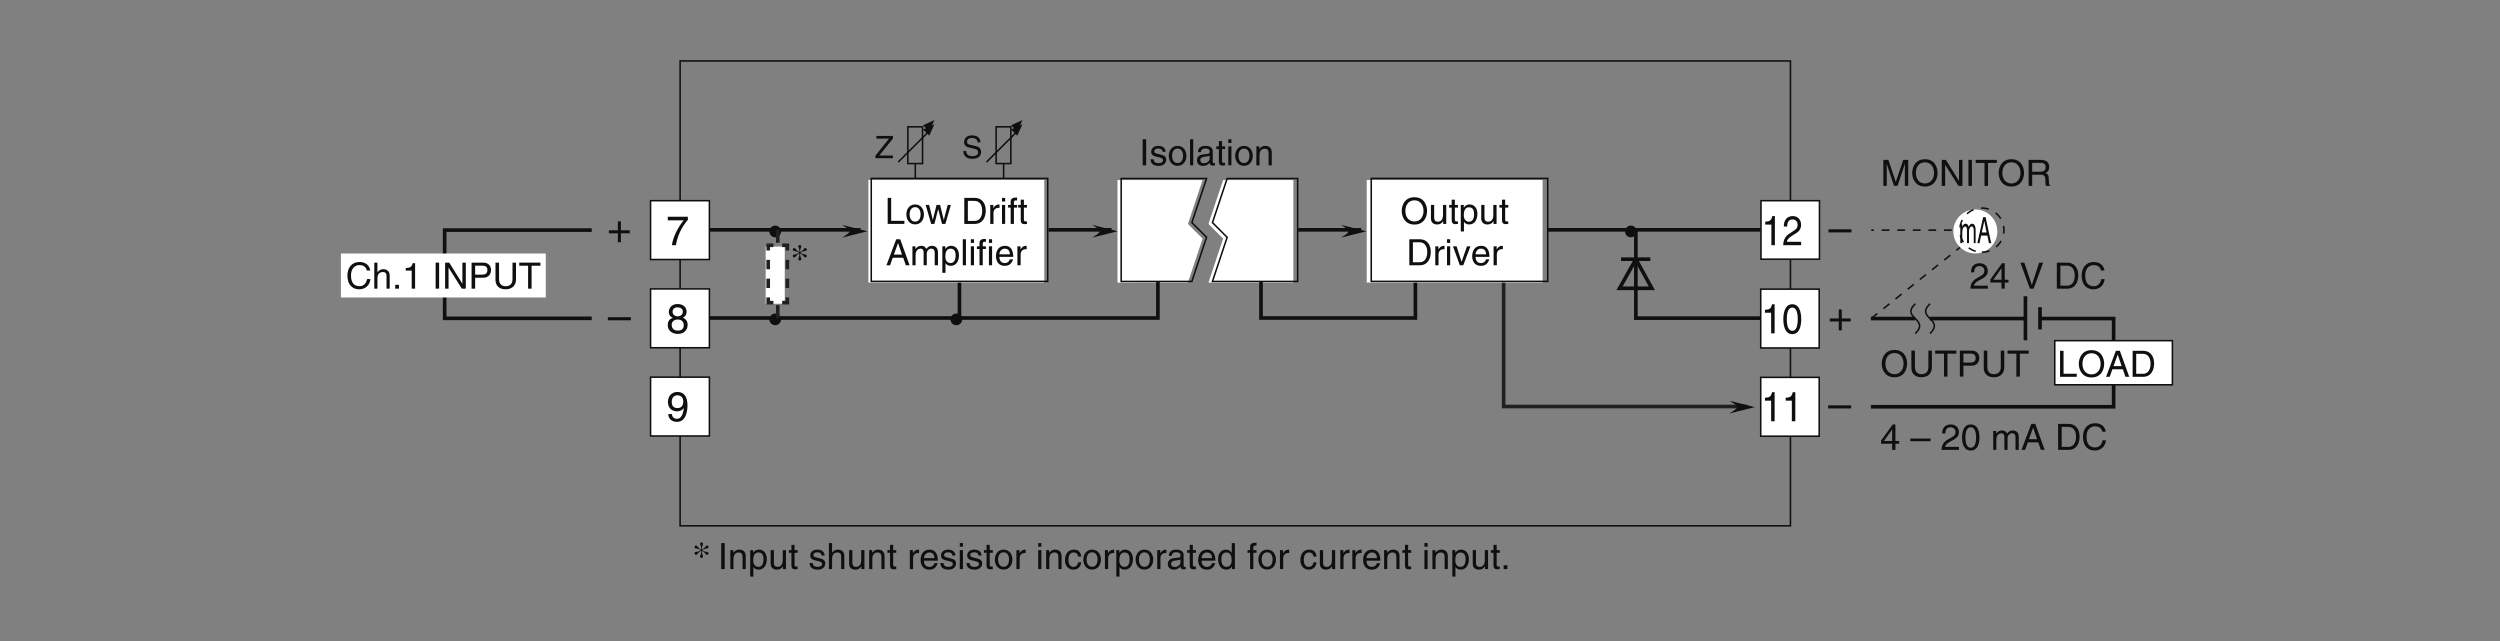 <?xml version="1.0" encoding="UTF-8"?>
<svg xmlns="http://www.w3.org/2000/svg" xmlns:xlink="http://www.w3.org/1999/xlink" width="481.89pt" height="123.59pt" viewBox="0 0 481.89 123.59" version="1.2">
<rect x="0" y="0" width="481.89" height="123.59" fill="#808080" stroke="none"/>
<defs>
<g>
<symbol overflow="visible" id="glyph0-0">
<path style="stroke:none;" d="M 0 0 L 3.578 0 L 3.578 -5.578 L 0 -5.578 Z M 1.797 -3.141 L 0.578 -5.172 L 3.016 -5.172 Z M 2.016 -2.781 L 3.234 -4.828 L 3.234 -0.75 Z M 0.578 -0.391 L 1.797 -2.438 L 3.016 -0.391 Z M 0.359 -4.828 L 1.578 -2.781 L 0.359 -0.75 Z M 0.359 -4.828 "/>
</symbol>
<symbol overflow="visible" id="glyph0-1">
<path style="stroke:none;" d="M 2.578 -5.609 L 2.078 -5.609 C 1.875 -4.688 1.547 -4.594 0.719 -4.531 L 0.719 -3.969 L 1.906 -3.969 L 1.906 0 L 2.578 0 Z M 2.578 -5.609 "/>
</symbol>
<symbol overflow="visible" id="glyph0-2">
<path style="stroke:none;" d="M 0.953 -3.594 C 0.969 -3.984 1.016 -4.969 1.969 -4.969 C 2.703 -4.969 2.969 -4.406 2.969 -3.953 C 2.969 -3.234 2.578 -3 2.031 -2.656 L 1.375 -2.219 C 0.703 -1.781 0.219 -1.156 0.188 0 L 3.641 0 L 3.641 -0.656 L 0.891 -0.656 C 0.922 -0.875 1.078 -1.312 1.766 -1.734 L 2.281 -2.062 C 3.047 -2.5 3.641 -2.922 3.641 -3.922 C 3.641 -4.969 2.938 -5.609 2.062 -5.609 C 1.516 -5.609 0.312 -5.422 0.312 -3.594 Z M 0.953 -3.594 "/>
</symbol>
<symbol overflow="visible" id="glyph0-3">
<path style="stroke:none;" d="M 3.047 -2.719 C 3.047 -1.328 2.719 -0.484 2 -0.484 C 1.266 -0.484 0.938 -1.328 0.938 -2.719 C 0.938 -4.125 1.266 -4.969 2 -4.969 C 2.719 -4.969 3.047 -4.125 3.047 -2.719 Z M 3.719 -2.719 C 3.719 -3.891 3.438 -5.609 2 -5.609 C 0.547 -5.609 0.266 -3.891 0.266 -2.719 C 0.266 -1.562 0.547 0.156 2 0.156 C 3.438 0.156 3.719 -1.562 3.719 -2.719 Z M 3.719 -2.719 "/>
</symbol>
<symbol overflow="visible" id="glyph1-0">
<path style="stroke:none;" d="M 0 0 L 2.094 0 L 2.094 -4.891 L 0 -4.891 Z M 1.047 -2.766 L 0.328 -4.547 L 1.766 -4.547 Z M 1.172 -2.438 L 1.891 -4.219 L 1.891 -0.656 Z M 0.328 -0.344 L 1.047 -2.125 L 1.766 -0.344 Z M 0.203 -4.219 L 0.922 -2.438 L 0.203 -0.656 Z M 0.203 -4.219 "/>
</symbol>
<symbol overflow="visible" id="glyph1-1">
<path style="stroke:none;" d="M 0.266 0 L 0.641 0 L 0.641 -1.984 C 0.641 -2.984 1.016 -3.203 1.219 -3.203 C 1.484 -3.203 1.562 -2.828 1.562 -2.531 L 1.562 0 L 1.938 0 L 1.938 -2.234 C 1.938 -2.719 2.141 -3.203 2.453 -3.203 C 2.766 -3.203 2.859 -2.859 2.859 -2.359 L 2.859 0 L 3.219 0 L 3.219 -2.531 C 3.219 -3.562 2.781 -3.75 2.547 -3.75 C 2.203 -3.75 2.062 -3.5 1.875 -3.156 C 1.812 -3.359 1.688 -3.75 1.297 -3.75 C 0.891 -3.75 0.703 -3.328 0.625 -3.141 L 0.625 -3.656 L 0.266 -3.656 Z M 0.266 0 "/>
</symbol>
<symbol overflow="visible" id="glyph1-2">
<path style="stroke:none;" d="M 2 -1.453 L 2.297 0 L 2.734 0 L 1.656 -5.016 L 1.188 -5.016 L 0.062 0 L 0.484 0 L 0.797 -1.453 Z M 0.922 -2.062 L 1.406 -4.266 L 1.844 -2.062 Z M 0.922 -2.062 "/>
</symbol>
<symbol overflow="visible" id="glyph2-0">
<path style="stroke:none;" d="M 0 0 L 3.5 0 L 3.5 -4.891 L 0 -4.891 Z M 1.75 -2.766 L 0.562 -4.547 L 2.938 -4.547 Z M 1.953 -2.438 L 3.141 -4.219 L 3.141 -0.656 Z M 0.562 -0.344 L 1.75 -2.125 L 2.938 -0.344 Z M 0.344 -4.219 L 1.531 -2.438 L 0.344 -0.656 Z M 0.344 -4.219 "/>
</symbol>
<symbol overflow="visible" id="glyph2-1">
<path style="stroke:none;" d="M 5.312 0 L 5.312 -5.016 L 4.344 -5.016 L 2.922 -0.781 L 2.906 -0.781 L 1.484 -5.016 L 0.516 -5.016 L 0.516 0 L 1.172 0 L 1.172 -2.969 C 1.172 -3.109 1.156 -3.75 1.156 -4.203 L 1.172 -4.203 L 2.578 0 L 3.25 0 L 4.656 -4.219 L 4.672 -4.219 C 4.672 -3.75 4.656 -3.109 4.656 -2.969 L 4.656 0 Z M 5.312 0 "/>
</symbol>
<symbol overflow="visible" id="glyph2-2">
<path style="stroke:none;" d="M 4.469 -2.5 C 4.469 -1.328 3.812 -0.469 2.719 -0.469 C 1.625 -0.469 0.969 -1.328 0.969 -2.5 C 0.969 -3.688 1.625 -4.547 2.719 -4.547 C 3.812 -4.547 4.469 -3.688 4.469 -2.5 Z M 5.156 -2.5 C 5.156 -3.594 4.594 -5.141 2.719 -5.141 C 0.844 -5.141 0.266 -3.594 0.266 -2.5 C 0.266 -1.422 0.844 0.125 2.719 0.125 C 4.594 0.125 5.156 -1.422 5.156 -2.5 Z M 5.156 -2.5 "/>
</symbol>
<symbol overflow="visible" id="glyph2-3">
<path style="stroke:none;" d="M 3.859 -0.969 L 3.844 -0.969 L 1.328 -5.016 L 0.531 -5.016 L 0.531 0 L 1.188 0 L 1.188 -4.047 L 1.203 -4.047 L 3.75 0 L 4.516 0 L 4.516 -5.016 L 3.859 -5.016 Z M 3.859 -0.969 "/>
</symbol>
<symbol overflow="visible" id="glyph2-4">
<path style="stroke:none;" d="M 1.312 -5.016 L 0.641 -5.016 L 0.641 0 L 1.312 0 Z M 1.312 -5.016 "/>
</symbol>
<symbol overflow="visible" id="glyph2-5">
<path style="stroke:none;" d="M 0.094 -4.422 L 1.797 -4.422 L 1.797 0 L 2.469 0 L 2.469 -4.422 L 4.172 -4.422 L 4.172 -5.016 L 0.094 -5.016 Z M 0.094 -4.422 "/>
</symbol>
<symbol overflow="visible" id="glyph2-6">
<path style="stroke:none;" d="M 1.297 -2.156 L 2.938 -2.156 C 3.75 -2.156 3.828 -1.672 3.828 -1.25 C 3.828 -1.062 3.844 -0.312 3.953 0 L 4.781 0 L 4.781 -0.109 C 4.562 -0.234 4.531 -0.328 4.531 -0.609 L 4.484 -1.516 C 4.453 -2.219 4.172 -2.344 3.891 -2.469 C 4.203 -2.656 4.578 -2.922 4.578 -3.672 C 4.578 -4.734 3.75 -5.016 2.938 -5.016 L 0.609 -5.016 L 0.609 0 L 1.297 0 Z M 1.297 -4.438 L 2.984 -4.438 C 3.312 -4.438 3.891 -4.375 3.891 -3.594 C 3.891 -2.859 3.359 -2.734 2.859 -2.734 L 1.297 -2.734 Z M 1.297 -4.438 "/>
</symbol>
<symbol overflow="visible" id="glyph2-7">
<path style="stroke:none;" d="M 1.203 -5.016 L 0.531 -5.016 L 0.531 0 L 3.75 0 L 3.75 -0.594 L 1.203 -0.594 Z M 1.203 -5.016 "/>
</symbol>
<symbol overflow="visible" id="glyph2-8">
<path style="stroke:none;" d="M 3.328 -1.453 L 3.828 0 L 4.562 0 L 2.75 -5.016 L 1.984 -5.016 L 0.094 0 L 0.797 0 L 1.312 -1.453 Z M 1.531 -2.062 L 2.328 -4.266 L 2.344 -4.266 L 3.094 -2.062 Z M 1.531 -2.062 "/>
</symbol>
<symbol overflow="visible" id="glyph2-9">
<path style="stroke:none;" d="M 0.562 0 L 2.562 0 C 4.219 0 4.703 -1.453 4.703 -2.578 C 4.703 -4.016 3.906 -5.016 2.594 -5.016 L 0.562 -5.016 Z M 1.25 -4.438 L 2.5 -4.438 C 3.422 -4.438 4.016 -3.797 4.016 -2.531 C 4.016 -1.266 3.438 -0.578 2.562 -0.578 L 1.25 -0.578 Z M 1.25 -4.438 "/>
</symbol>
<symbol overflow="visible" id="glyph2-10">
<path style="stroke:none;" d="M 3.828 -5.016 L 3.828 -1.844 C 3.828 -0.75 3.125 -0.469 2.5 -0.469 C 1.891 -0.469 1.234 -0.766 1.234 -1.859 L 1.234 -5.016 L 0.547 -5.016 L 0.547 -1.672 C 0.547 -0.734 1.125 0.125 2.484 0.125 C 3.859 0.125 4.5 -0.734 4.5 -1.766 L 4.5 -5.016 Z M 3.828 -5.016 "/>
</symbol>
<symbol overflow="visible" id="glyph2-11">
<path style="stroke:none;" d="M 1.281 -4.438 L 2.656 -4.438 C 3.219 -4.438 3.641 -4.234 3.641 -3.594 C 3.641 -2.922 3.234 -2.703 2.625 -2.703 L 1.281 -2.703 Z M 1.281 -2.109 L 2.859 -2.109 C 3.953 -2.109 4.344 -2.906 4.344 -3.609 C 4.344 -4.422 3.781 -5.016 2.859 -5.016 L 0.594 -5.016 L 0.594 0 L 1.281 0 Z M 1.281 -2.109 "/>
</symbol>
<symbol overflow="visible" id="glyph2-12">
<path style="stroke:none;" d="M 0.922 -3.156 C 0.938 -3.5 0.984 -4.359 1.906 -4.359 C 2.641 -4.359 2.891 -3.859 2.891 -3.469 C 2.891 -2.828 2.5 -2.625 1.984 -2.328 L 1.328 -1.953 C 0.672 -1.562 0.219 -1.016 0.188 0 L 3.547 0 L 3.547 -0.578 L 0.875 -0.578 C 0.906 -0.766 1.047 -1.156 1.719 -1.516 L 2.234 -1.797 C 2.969 -2.188 3.547 -2.562 3.547 -3.438 C 3.547 -4.359 2.859 -4.906 2 -4.906 C 1.469 -4.906 0.312 -4.75 0.312 -3.156 Z M 0.922 -3.156 "/>
</symbol>
<symbol overflow="visible" id="glyph2-13">
<path style="stroke:none;" d="M 3.656 -1.188 L 3.656 -1.719 L 2.938 -1.719 L 2.938 -4.906 L 2.422 -4.906 L 0.172 -1.797 L 0.172 -1.188 L 2.312 -1.188 L 2.312 0 L 2.938 0 L 2.938 -1.188 Z M 2.312 -3.953 L 2.312 -1.719 L 0.734 -1.719 Z M 2.312 -3.953 "/>
</symbol>
<symbol overflow="visible" id="glyph2-14">
<path style="stroke:none;" d=""/>
</symbol>
<symbol overflow="visible" id="glyph2-15">
<path style="stroke:none;" d="M 2.344 -0.734 L 2.328 -0.734 L 0.891 -5.016 L 0.141 -5.016 L 1.969 0 L 2.688 0 L 4.516 -5.016 L 3.75 -5.016 Z M 2.344 -0.734 "/>
</symbol>
<symbol overflow="visible" id="glyph2-16">
<path style="stroke:none;" d="M 4.703 -3.5 C 4.609 -4.344 3.938 -5.141 2.641 -5.141 C 1.188 -5.141 0.312 -4.078 0.312 -2.531 C 0.312 -0.609 1.422 0.125 2.562 0.125 C 2.938 0.125 4.484 0.047 4.75 -1.844 L 4.094 -1.844 C 3.875 -0.672 3.109 -0.469 2.672 -0.469 C 1.422 -0.469 1 -1.375 1 -2.562 C 1 -3.875 1.734 -4.547 2.641 -4.547 C 3.125 -4.547 3.859 -4.391 4.047 -3.5 Z M 4.703 -3.5 "/>
</symbol>
<symbol overflow="visible" id="glyph2-17">
<path style="stroke:none;" d="M 3.891 -2.188 L 0 -2.188 L 0 -1.672 L 3.891 -1.672 Z M 3.891 -2.188 "/>
</symbol>
<symbol overflow="visible" id="glyph2-18">
<path style="stroke:none;" d="M 2.969 -2.391 C 2.969 -1.156 2.641 -0.422 1.938 -0.422 C 1.234 -0.422 0.922 -1.156 0.922 -2.391 C 0.922 -3.625 1.234 -4.359 1.938 -4.359 C 2.641 -4.359 2.969 -3.625 2.969 -2.391 Z M 3.625 -2.391 C 3.625 -3.406 3.359 -4.906 1.938 -4.906 C 0.531 -4.906 0.266 -3.406 0.266 -2.391 C 0.266 -1.375 0.531 0.125 1.938 0.125 C 3.359 0.125 3.625 -1.375 3.625 -2.391 Z M 3.625 -2.391 "/>
</symbol>
<symbol overflow="visible" id="glyph2-19">
<path style="stroke:none;" d="M 0.453 0 L 1.062 0 L 1.062 -1.984 C 1.062 -2.984 1.688 -3.203 2.031 -3.203 C 2.484 -3.203 2.609 -2.828 2.609 -2.531 L 2.609 0 L 3.219 0 L 3.219 -2.234 C 3.219 -2.719 3.562 -3.203 4.078 -3.203 C 4.609 -3.203 4.75 -2.859 4.75 -2.359 L 4.75 0 L 5.375 0 L 5.375 -2.531 C 5.375 -3.562 4.625 -3.75 4.234 -3.75 C 3.672 -3.75 3.422 -3.5 3.125 -3.156 C 3.016 -3.359 2.812 -3.75 2.156 -3.75 C 1.5 -3.75 1.188 -3.328 1.047 -3.141 L 1.031 -3.141 L 1.031 -3.656 L 0.453 -3.656 Z M 0.453 0 "/>
</symbol>
<symbol overflow="visible" id="glyph2-20">
<path style="stroke:none;" d="M 3.422 -2.484 C 3.422 -3.531 2.719 -3.75 2.156 -3.75 C 1.562 -3.75 1.25 -3.391 1.078 -3.156 L 1.062 -3.156 L 1.062 -5.016 L 0.453 -5.016 L 0.453 0 L 1.062 0 L 1.062 -1.984 C 1.062 -2.906 1.578 -3.203 2.094 -3.203 C 2.672 -3.203 2.812 -2.891 2.812 -2.391 L 2.812 0 L 3.422 0 Z M 3.422 -2.484 "/>
</symbol>
<symbol overflow="visible" id="glyph2-21">
<path style="stroke:none;" d="M 1.328 -0.734 L 0.609 -0.734 L 0.609 0 L 1.328 0 Z M 1.328 -0.734 "/>
</symbol>
<symbol overflow="visible" id="glyph2-22">
<path style="stroke:none;" d="M 2.5 -4.906 L 2.031 -4.906 C 1.828 -4.109 1.5 -4.031 0.703 -3.969 L 0.703 -3.484 L 1.844 -3.484 L 1.844 0 L 2.5 0 Z M 2.5 -4.906 "/>
</symbol>
<symbol overflow="visible" id="glyph2-23">
<path style="stroke:none;" d="M 3.422 -2.484 C 3.422 -3.531 2.719 -3.75 2.156 -3.75 C 1.516 -3.75 1.188 -3.328 1.047 -3.141 L 1.031 -3.141 L 1.031 -3.656 L 0.453 -3.656 L 0.453 0 L 1.062 0 L 1.062 -1.984 C 1.062 -2.984 1.688 -3.203 2.031 -3.203 C 2.641 -3.203 2.812 -2.891 2.812 -2.25 L 2.812 0 L 3.422 0 Z M 3.422 -2.484 "/>
</symbol>
<symbol overflow="visible" id="glyph2-24">
<path style="stroke:none;" d="M 0.984 -1.656 C 0.984 -2.25 1.094 -3.203 1.984 -3.203 C 2.922 -3.203 2.969 -2.312 2.969 -1.844 C 2.969 -1.031 2.656 -0.422 1.984 -0.422 C 1.594 -0.422 0.984 -0.688 0.984 -1.656 Z M 0.406 1.453 L 1.016 1.453 L 1.016 -0.391 L 1.031 -0.391 C 1.188 -0.125 1.516 0.109 2 0.109 C 3.25 0.109 3.609 -1.062 3.609 -1.938 C 3.609 -2.969 3.062 -3.75 2.094 -3.75 C 1.422 -3.75 1.141 -3.344 1 -3.141 L 0.984 -3.141 L 0.984 -3.656 L 0.406 -3.656 Z M 0.406 1.453 "/>
</symbol>
<symbol overflow="visible" id="glyph2-25">
<path style="stroke:none;" d="M 3.422 0 L 3.422 -3.656 L 2.797 -3.656 L 2.797 -1.641 C 2.797 -1.109 2.562 -0.422 1.797 -0.422 C 1.391 -0.422 1.094 -0.625 1.094 -1.234 L 1.094 -3.656 L 0.469 -3.656 L 0.469 -1.031 C 0.469 -0.156 1.125 0.109 1.656 0.109 C 2.25 0.109 2.562 -0.125 2.828 -0.547 L 2.828 0 Z M 3.422 0 "/>
</symbol>
<symbol overflow="visible" id="glyph2-26">
<path style="stroke:none;" d="M 1.797 -3.141 L 1.797 -3.656 L 1.203 -3.656 L 1.203 -4.672 L 0.594 -4.672 L 0.594 -3.656 L 0.094 -3.656 L 0.094 -3.141 L 0.594 -3.141 L 0.594 -0.734 C 0.594 -0.297 0.719 0.047 1.328 0.047 C 1.391 0.047 1.578 0.016 1.797 0 L 1.797 -0.484 L 1.578 -0.484 C 1.453 -0.484 1.203 -0.484 1.203 -0.766 L 1.203 -3.141 Z M 1.797 -3.141 "/>
</symbol>
<symbol overflow="visible" id="glyph2-27">
<path style="stroke:none;" d="M 3.125 -2.609 C 3.125 -2.797 3.031 -3.75 1.719 -3.75 C 1 -3.75 0.344 -3.391 0.344 -2.594 C 0.344 -2.094 0.672 -1.828 1.188 -1.703 L 1.906 -1.531 C 2.422 -1.391 2.625 -1.297 2.625 -1 C 2.625 -0.594 2.234 -0.422 1.781 -0.422 C 0.922 -0.422 0.844 -0.891 0.812 -1.172 L 0.219 -1.172 C 0.25 -0.734 0.344 0.109 1.797 0.109 C 2.625 0.109 3.234 -0.344 3.234 -1.109 C 3.234 -1.594 2.969 -1.875 2.219 -2.062 L 1.594 -2.219 C 1.125 -2.344 0.938 -2.406 0.938 -2.703 C 0.938 -3.156 1.469 -3.234 1.656 -3.234 C 2.438 -3.234 2.516 -2.844 2.531 -2.609 Z M 3.125 -2.609 "/>
</symbol>
<symbol overflow="visible" id="glyph2-28">
<path style="stroke:none;" d="M 1.156 -2.125 C 1.156 -2.656 1.516 -3.094 2.094 -3.094 L 2.312 -3.094 L 2.312 -3.734 C 2.266 -3.75 2.234 -3.75 2.156 -3.75 C 1.703 -3.75 1.375 -3.469 1.125 -3.047 L 1.125 -3.656 L 0.531 -3.656 L 0.531 0 L 1.156 0 Z M 1.156 -2.125 "/>
</symbol>
<symbol overflow="visible" id="glyph2-29">
<path style="stroke:none;" d="M 2.938 -1.141 C 2.922 -0.875 2.578 -0.422 2 -0.422 C 1.297 -0.422 0.938 -0.859 0.938 -1.625 L 3.609 -1.625 C 3.609 -2.922 3.094 -3.75 2.031 -3.75 C 0.828 -3.75 0.281 -2.859 0.281 -1.719 C 0.281 -0.672 0.891 0.109 1.906 0.109 C 2.5 0.109 2.734 -0.031 2.906 -0.141 C 3.359 -0.453 3.531 -0.969 3.562 -1.141 Z M 0.938 -2.109 C 0.938 -2.688 1.391 -3.203 1.953 -3.203 C 2.703 -3.203 2.938 -2.688 2.969 -2.109 Z M 0.938 -2.109 "/>
</symbol>
<symbol overflow="visible" id="glyph2-30">
<path style="stroke:none;" d="M 1.078 -3.656 L 0.469 -3.656 L 0.469 0 L 1.078 0 Z M 1.078 -4.312 L 1.078 -5.016 L 0.469 -5.016 L 0.469 -4.312 Z M 1.078 -4.312 "/>
</symbol>
<symbol overflow="visible" id="glyph2-31">
<path style="stroke:none;" d="M 0.25 -1.828 C 0.25 -0.891 0.781 0.094 1.938 0.094 C 3.109 0.094 3.641 -0.891 3.641 -1.828 C 3.641 -2.766 3.109 -3.75 1.938 -3.75 C 0.781 -3.75 0.25 -2.766 0.25 -1.828 Z M 0.875 -1.828 C 0.875 -2.312 1.062 -3.234 1.938 -3.234 C 2.828 -3.234 3 -2.312 3 -1.828 C 3 -1.344 2.828 -0.438 1.938 -0.438 C 1.062 -0.438 0.875 -1.344 0.875 -1.828 Z M 0.875 -1.828 "/>
</symbol>
<symbol overflow="visible" id="glyph2-32">
<path style="stroke:none;" d="M 3.328 -2.422 C 3.281 -3.062 2.922 -3.75 1.969 -3.75 C 0.75 -3.75 0.203 -2.859 0.203 -1.719 C 0.203 -0.672 0.812 0.109 1.844 0.109 C 2.906 0.109 3.266 -0.719 3.328 -1.297 L 2.734 -1.297 C 2.641 -0.734 2.281 -0.422 1.859 -0.422 C 1.016 -0.422 0.859 -1.203 0.859 -1.828 C 0.859 -2.484 1.109 -3.203 1.875 -3.203 C 2.391 -3.203 2.656 -2.906 2.734 -2.422 Z M 3.328 -2.422 "/>
</symbol>
<symbol overflow="visible" id="glyph2-33">
<path style="stroke:none;" d="M 1 -2.547 C 1.047 -2.828 1.141 -3.25 1.844 -3.25 C 2.422 -3.25 2.703 -3.031 2.703 -2.656 C 2.703 -2.297 2.516 -2.234 2.375 -2.219 L 1.359 -2.094 C 0.344 -1.969 0.25 -1.25 0.25 -0.953 C 0.25 -0.328 0.719 0.109 1.391 0.109 C 2.109 0.109 2.484 -0.234 2.719 -0.484 C 2.734 -0.203 2.828 0.062 3.359 0.062 C 3.5 0.062 3.594 0.031 3.703 0 L 3.703 -0.453 C 3.625 -0.438 3.562 -0.422 3.5 -0.422 C 3.375 -0.422 3.297 -0.484 3.297 -0.641 L 3.297 -2.734 C 3.297 -3.672 2.234 -3.75 1.938 -3.75 C 1.047 -3.75 0.469 -3.422 0.438 -2.547 Z M 2.688 -1.266 C 2.688 -0.781 2.125 -0.406 1.547 -0.406 C 1.094 -0.406 0.891 -0.641 0.891 -1.047 C 0.891 -1.5 1.375 -1.594 1.672 -1.641 C 2.438 -1.734 2.578 -1.781 2.688 -1.859 Z M 2.688 -1.266 "/>
</symbol>
<symbol overflow="visible" id="glyph2-34">
<path style="stroke:none;" d="M 3.484 -5.016 L 2.875 -5.016 L 2.875 -3.188 L 2.859 -3.141 C 2.703 -3.344 2.438 -3.75 1.766 -3.75 C 0.797 -3.75 0.25 -2.969 0.25 -1.938 C 0.25 -1.062 0.609 0.109 1.844 0.109 C 2.203 0.109 2.625 0 2.891 -0.5 L 2.906 -0.5 L 2.906 0 L 3.484 0 Z M 0.875 -1.844 C 0.875 -2.312 0.922 -3.203 1.875 -3.203 C 2.766 -3.203 2.859 -2.25 2.859 -1.656 C 2.859 -0.688 2.25 -0.422 1.859 -0.422 C 1.188 -0.422 0.875 -1.031 0.875 -1.844 Z M 0.875 -1.844 "/>
</symbol>
<symbol overflow="visible" id="glyph2-35">
<path style="stroke:none;" d="M 1.828 -3.141 L 1.828 -3.656 L 1.219 -3.656 L 1.219 -4.109 C 1.219 -4.406 1.312 -4.531 1.578 -4.531 C 1.656 -4.531 1.75 -4.531 1.828 -4.516 L 1.828 -5.078 C 1.734 -5.078 1.641 -5.078 1.547 -5.078 C 0.953 -5.078 0.594 -4.828 0.594 -4.281 L 0.594 -3.656 L 0.094 -3.656 L 0.094 -3.141 L 0.594 -3.141 L 0.594 0 L 1.219 0 L 1.219 -3.141 Z M 1.828 -3.141 "/>
</symbol>
<symbol overflow="visible" id="glyph2-36">
<path style="stroke:none;" d="M 1.078 -5.016 L 0.469 -5.016 L 0.469 0 L 1.078 0 Z M 1.078 -5.016 "/>
</symbol>
<symbol overflow="visible" id="glyph2-37">
<path style="stroke:none;" d="M 2.5 -2.828 L 2.516 -2.828 L 3.25 0 L 3.891 0 L 4.953 -3.656 L 4.344 -3.656 L 3.594 -0.781 L 3.578 -0.781 L 2.875 -3.656 L 2.188 -3.656 L 1.484 -0.781 L 1.469 -0.781 L 0.766 -3.656 L 0.094 -3.656 L 1.156 0 L 1.781 0 Z M 2.5 -2.828 "/>
</symbol>
<symbol overflow="visible" id="glyph2-38">
<path style="stroke:none;" d="M 1.734 -0.672 L 1.719 -0.672 L 0.766 -3.656 L 0.062 -3.656 L 1.391 0 L 2.047 0 L 3.438 -3.656 L 2.766 -3.656 Z M 1.734 -0.672 "/>
</symbol>
<symbol overflow="visible" id="glyph3-0">
<path style="stroke:none;" d="M 0 0 L 3.984 0 L 3.984 -5.578 L 0 -5.578 Z M 1.984 -3.141 L 0.641 -5.172 L 3.344 -5.172 Z M 2.234 -2.781 L 3.578 -4.828 L 3.578 -0.75 Z M 0.641 -0.391 L 1.984 -2.438 L 3.344 -0.391 Z M 0.391 -4.828 L 1.75 -2.781 L 0.391 -0.75 Z M 0.391 -4.828 "/>
</symbol>
<symbol overflow="visible" id="glyph3-1">
<path style="stroke:none;" d="M 4.438 -2.5 L 0 -2.5 L 0 -1.906 L 4.438 -1.906 Z M 4.438 -2.5 "/>
</symbol>
<symbol overflow="visible" id="glyph3-2">
<path style="stroke:none;" d="M 0.297 -4.797 L 3.375 -4.797 C 2.297 -3.547 1.281 -1.531 1.094 0 L 1.859 0 C 2.266 -2.5 3.609 -4.281 4.172 -4.875 L 4.172 -5.484 L 0.297 -5.484 Z M 0.297 -4.797 "/>
</symbol>
<symbol overflow="visible" id="glyph3-3">
<path style="stroke:none;" d="M 3.922 -4.156 C 3.922 -4.812 3.438 -5.609 2.188 -5.609 C 0.859 -5.609 0.5 -4.641 0.5 -4.062 C 0.5 -3.531 0.766 -3.156 1.25 -2.969 C 0.656 -2.734 0.297 -2.297 0.297 -1.609 C 0.297 -1.344 0.297 -0.734 0.875 -0.281 C 1.328 0.078 1.906 0.156 2.219 0.156 C 3.547 0.156 4.125 -0.719 4.125 -1.625 C 4.125 -2.047 3.953 -2.656 3.203 -2.984 C 3.453 -3.109 3.922 -3.359 3.922 -4.156 Z M 2.203 -2.625 C 2.844 -2.625 3.375 -2.297 3.375 -1.531 C 3.375 -0.656 2.75 -0.484 2.25 -0.484 C 1.281 -0.484 1.047 -1.141 1.047 -1.594 C 1.047 -2.109 1.422 -2.625 2.203 -2.625 Z M 2.203 -3.234 C 1.688 -3.234 1.219 -3.562 1.219 -4.094 C 1.219 -4.453 1.406 -4.969 2.156 -4.969 C 2.969 -4.969 3.203 -4.484 3.203 -4.141 C 3.203 -3.625 2.812 -3.234 2.203 -3.234 Z M 2.203 -3.234 "/>
</symbol>
<symbol overflow="visible" id="glyph3-4">
<path style="stroke:none;" d="M 2.094 -1.875 C 2.609 -1.875 3.172 -2.109 3.375 -2.547 L 3.391 -2.531 C 3.219 -1.078 2.812 -0.438 2.047 -0.438 C 1.469 -0.438 1.141 -0.781 1.094 -1.344 L 0.391 -1.344 C 0.391 -0.812 0.75 0.156 2.062 0.156 C 4 0.156 4.094 -2.406 4.094 -3 C 4.094 -3.906 3.922 -5.609 2.141 -5.609 C 0.953 -5.609 0.328 -4.703 0.328 -3.688 C 0.328 -2.562 1.062 -1.875 2.094 -1.875 Z M 2.203 -2.5 C 1.734 -2.5 1.062 -2.641 1.062 -3.719 C 1.062 -4.469 1.484 -4.969 2.141 -4.969 C 2.953 -4.969 3.281 -4.422 3.281 -3.781 C 3.281 -2.672 2.562 -2.5 2.203 -2.5 Z M 2.203 -2.5 "/>
</symbol>
<symbol overflow="visible" id="glyph3-5">
<path style="stroke:none;" d="M 2.047 -2.297 L 0.312 -2.297 L 0.312 -1.719 L 2.047 -1.719 L 2.047 0 L 2.625 0 L 2.625 -1.719 L 4.344 -1.719 L 4.344 -2.297 L 2.625 -2.297 L 2.625 -4.031 L 2.047 -4.031 Z M 2.047 -2.297 "/>
</symbol>
<symbol overflow="visible" id="glyph4-0">
<path style="stroke:none;" d="M 0 0 L 3.5 0 L 3.5 -4.891 L 0 -4.891 Z M 1.75 -2.766 L 0.562 -4.547 L 2.938 -4.547 Z M 1.953 -2.438 L 3.141 -4.219 L 3.141 -0.656 Z M 0.562 -0.344 L 1.75 -2.125 L 2.938 -0.344 Z M 0.344 -4.219 L 1.531 -2.438 L 0.344 -0.656 Z M 0.344 -4.219 "/>
</symbol>
<symbol overflow="visible" id="glyph4-1">
<path style="stroke:none;" d="M 1.344 -3.484 C 0.891 -3.234 0.391 -3.438 0.391 -3 C 0.391 -2.875 0.5 -2.75 0.688 -2.75 C 1 -2.75 0.891 -3.031 1.422 -3.375 L 1.625 -3.5 L 1.672 -3.484 L 1.672 -3.297 C 1.672 -2.828 1.469 -2.688 1.469 -2.438 C 1.469 -2.266 1.578 -2.141 1.75 -2.141 C 1.906 -2.141 2.031 -2.266 2.031 -2.438 C 2.031 -2.688 1.812 -2.828 1.812 -3.297 L 1.812 -3.484 L 1.875 -3.5 L 2.062 -3.375 C 2.594 -3.031 2.5 -2.75 2.797 -2.75 C 2.984 -2.75 3.094 -2.875 3.094 -3 C 3.094 -3.438 2.609 -3.234 2.141 -3.484 L 1.938 -3.609 L 1.938 -3.688 L 2.141 -3.797 C 2.609 -4.062 3.094 -3.844 3.094 -4.281 C 3.094 -4.406 2.984 -4.547 2.797 -4.547 C 2.5 -4.547 2.594 -4.25 2.062 -3.906 L 1.875 -3.781 L 1.812 -3.797 L 1.812 -3.984 C 1.812 -4.469 2.031 -4.609 2.031 -4.859 C 2.031 -5.016 1.906 -5.141 1.75 -5.141 C 1.578 -5.141 1.469 -5.016 1.469 -4.859 C 1.469 -4.609 1.672 -4.469 1.672 -3.984 L 1.672 -3.797 L 1.625 -3.781 L 1.422 -3.906 C 0.891 -4.25 1 -4.547 0.688 -4.547 C 0.5 -4.547 0.391 -4.406 0.391 -4.281 C 0.391 -3.844 0.891 -4.062 1.344 -3.797 L 1.562 -3.688 L 1.562 -3.609 Z M 1.344 -3.484 "/>
</symbol>
<symbol overflow="visible" id="glyph5-0">
<path style="stroke:none;" d="M 0 0 L 2.984 0 L 2.984 -4.188 L 0 -4.188 Z M 1.5 -2.359 L 0.484 -3.891 L 2.516 -3.891 Z M 1.672 -2.094 L 2.688 -3.625 L 2.688 -0.562 Z M 0.484 -0.297 L 1.5 -1.828 L 2.516 -0.297 Z M 0.297 -3.625 L 1.312 -2.094 L 0.297 -0.562 Z M 0.297 -3.625 "/>
</symbol>
<symbol overflow="visible" id="glyph5-1">
<path style="stroke:none;" d="M 3.594 -3.047 C 3.562 -3.516 3.422 -4.406 1.922 -4.406 C 0.875 -4.406 0.438 -3.75 0.438 -3.078 C 0.438 -2.328 1.078 -2.141 1.359 -2.078 L 2.234 -1.859 C 2.938 -1.703 3.141 -1.562 3.141 -1.109 C 3.141 -0.484 2.438 -0.391 2.016 -0.391 C 1.469 -0.391 0.844 -0.609 0.844 -1.391 L 0.297 -1.391 C 0.297 -0.984 0.359 -0.625 0.734 -0.297 C 0.922 -0.125 1.234 0.109 2.031 0.109 C 2.766 0.109 3.703 -0.172 3.703 -1.188 C 3.703 -1.859 3.297 -2.203 2.734 -2.328 L 1.516 -2.609 C 1.25 -2.672 1 -2.797 1 -3.156 C 1 -3.812 1.609 -3.906 1.984 -3.906 C 2.469 -3.906 3.016 -3.703 3.047 -3.047 Z M 3.594 -3.047 "/>
</symbol>
<symbol overflow="visible" id="glyph5-2">
<path style="stroke:none;" d="M 3.516 -0.516 L 0.875 -0.516 L 3.516 -3.797 L 3.516 -4.297 L 0.328 -4.297 L 0.328 -3.781 L 2.766 -3.781 L 0.141 -0.484 L 0.141 0 L 3.516 0 Z M 3.516 -0.516 "/>
</symbol>
</g>
</defs>
<g id="surface1">
<path style="fill:none;stroke-width:3;stroke-linecap:butt;stroke-linejoin:miter;stroke:rgb(5.618%,6.042%,5.714%);stroke-opacity:1;stroke-miterlimit:4;" d="M 1303.532 218.277 L 3443.773 218.277 L 3443.773 1114.326 L 1303.532 1114.326 Z M 1303.532 218.277 " transform="matrix(0.1,0,0,-0.1,0.742,123.181)"/>
<path style=" stroke:none;fill-rule:nonzero;fill:rgb(5.618%,6.042%,5.714%);fill-opacity:1;" d="M 196.086 25.34 L 197.082 23.145 L 194.887 24.141 L 196.086 25.34 "/>
<path style=" stroke:none;fill-rule:nonzero;fill:rgb(5.618%,6.042%,5.714%);fill-opacity:1;" d="M 179.117 25.34 L 180.113 23.145 L 177.918 24.141 L 179.117 25.34 "/>
<path style="fill:none;stroke-width:3;stroke-linecap:butt;stroke-linejoin:miter;stroke:rgb(5.618%,6.042%,5.714%);stroke-opacity:1;stroke-dasharray:15,15;stroke-miterlimit:4;" d="M 3599.483 618.115 L 3812.257 788.209 L 3599.483 788.209 " transform="matrix(0.1,0,0,-0.1,0.742,123.181)"/>
<path style="fill-rule:nonzero;fill:rgb(100%,100%,100%);fill-opacity:1;stroke-width:3;stroke-linecap:butt;stroke-linejoin:miter;stroke:rgb(5.618%,6.042%,5.714%);stroke-opacity:1;stroke-miterlimit:4;" d="M 3386.983 732.203 L 3499.7 732.203 L 3499.7 844.959 L 3386.983 844.959 Z M 3386.983 732.203 " transform="matrix(0.1,0,0,-0.1,0.742,123.181)"/>
<g style="fill:rgb(5.618%,6.042%,5.714%);fill-opacity:1;">
  <use xlink:href="#glyph0-1" x="339.541" y="47.261"/>
  <use xlink:href="#glyph0-2" x="343.531" y="47.261"/>
</g>
<path style=" stroke:none;fill-rule:nonzero;fill:rgb(100%,100%,100%);fill-opacity:1;" d="M 380.758 48.855 C 383.098 48.855 384.996 46.957 384.996 44.617 C 384.996 42.277 383.098 40.379 380.758 40.379 C 378.414 40.379 376.52 42.277 376.52 44.617 C 376.52 46.957 378.414 48.855 380.758 48.855 "/>
<path style="fill:none;stroke-width:3;stroke-linecap:butt;stroke-linejoin:miter;stroke:rgb(5.618%,6.042%,5.714%);stroke-opacity:1;stroke-dasharray:15,15;stroke-miterlimit:4;" d="M 3812.766 745.725 C 3836.242 745.725 3855.29 764.772 3855.29 788.248 C 3855.29 811.724 3836.242 830.771 3812.766 830.771 C 3789.251 830.771 3770.243 811.724 3770.243 788.248 C 3770.243 764.772 3789.251 745.725 3812.766 745.725 Z M 3812.766 745.725 " transform="matrix(0.1,0,0,-0.1,0.742,123.181)"/>
<g style="fill:rgb(5.618%,6.042%,5.714%);fill-opacity:1;">
  <use xlink:href="#glyph1-1" x="377.593" y="46.869"/>
</g>
<g style="fill:rgb(5.618%,6.042%,5.714%);fill-opacity:1;">
  <use xlink:href="#glyph1-2" x="381.08" y="46.869"/>
</g>
<g style="fill:rgb(5.618%,6.042%,5.714%);fill-opacity:1;">
  <use xlink:href="#glyph2-1" x="362.513" y="35.831"/>
  <use xlink:href="#glyph2-2" x="368.324" y="35.831"/>
  <use xlink:href="#glyph2-3" x="373.752" y="35.831"/>
  <use xlink:href="#glyph2-4" x="378.79" y="35.831"/>
</g>
<g style="fill:rgb(5.618%,6.042%,5.714%);fill-opacity:1;">
  <use xlink:href="#glyph2-5" x="380.729" y="35.831"/>
  <use xlink:href="#glyph2-2" x="384.991" y="35.831"/>
  <use xlink:href="#glyph2-6" x="390.419" y="35.831"/>
</g>
<g style="fill:rgb(5.618%,6.042%,5.714%);fill-opacity:1;">
  <use xlink:href="#glyph3-1" x="352.449" y="46.703"/>
</g>
<path style="fill-rule:nonzero;fill:rgb(100%,100%,100%);fill-opacity:1;stroke-width:3;stroke-linecap:butt;stroke-linejoin:miter;stroke:rgb(5.618%,6.042%,5.714%);stroke-opacity:1;stroke-miterlimit:4;" d="M 1246.586 731.576 L 1359.969 731.576 L 1359.969 844.959 L 1246.586 844.959 Z M 1246.586 731.576 " transform="matrix(0.1,0,0,-0.1,0.742,123.181)"/>
<g style="fill:rgb(5.618%,6.042%,5.714%);fill-opacity:1;">
  <use xlink:href="#glyph3-2" x="128.421" y="47.261"/>
</g>
<path style="fill-rule:nonzero;fill:rgb(100%,100%,100%);fill-opacity:1;stroke-width:3;stroke-linecap:butt;stroke-linejoin:miter;stroke:rgb(5.618%,6.042%,5.714%);stroke-opacity:1;stroke-miterlimit:4;" d="M 1246.586 561.522 L 1359.969 561.522 L 1359.969 674.904 L 1246.586 674.904 Z M 1246.586 561.522 " transform="matrix(0.1,0,0,-0.1,0.742,123.181)"/>
<g style="fill:rgb(5.618%,6.042%,5.714%);fill-opacity:1;">
  <use xlink:href="#glyph3-3" x="128.421" y="64.212"/>
</g>
<path style="fill-rule:nonzero;fill:rgb(100%,100%,100%);fill-opacity:1;stroke-width:3;stroke-linecap:butt;stroke-linejoin:miter;stroke:rgb(5.618%,6.042%,5.714%);stroke-opacity:1;stroke-miterlimit:4;" d="M 1246.586 391.428 L 1359.969 391.428 L 1359.969 504.811 L 1246.586 504.811 Z M 1246.586 391.428 " transform="matrix(0.1,0,0,-0.1,0.742,123.181)"/>
<g style="fill:rgb(5.618%,6.042%,5.714%);fill-opacity:1;">
  <use xlink:href="#glyph3-4" x="128.421" y="81.164"/>
</g>
<path style="fill:none;stroke-width:7;stroke-linecap:butt;stroke-linejoin:miter;stroke:rgb(5.618%,6.042%,5.714%);stroke-opacity:1;stroke-miterlimit:4;" d="M 3598.856 447.747 L 4066.731 447.747 L 4066.731 617.802 L 3924.777 617.802 M 3896.677 617.802 L 3712.239 617.802 M 3683.864 617.802 L 3598.856 617.802 " transform="matrix(0.1,0,0,-0.1,0.742,123.181)"/>
<g style="fill:rgb(5.618%,6.042%,5.714%);fill-opacity:1;">
  <use xlink:href="#glyph3-5" x="352.385" y="63.683"/>
</g>
<g style="fill:rgb(5.618%,6.042%,5.714%);fill-opacity:1;">
  <use xlink:href="#glyph3-1" x="352.385" y="80.634"/>
</g>
<path style="fill-rule:nonzero;fill:rgb(100%,100%,100%);fill-opacity:1;stroke-width:3;stroke-linecap:butt;stroke-linejoin:miter;stroke:rgb(5.618%,6.042%,5.714%);stroke-opacity:1;stroke-miterlimit:4;" d="M 3953.231 490.114 L 4179.996 490.114 L 4179.996 575.161 L 3953.231 575.161 Z M 3953.231 490.114 " transform="matrix(0.1,0,0,-0.1,0.742,123.181)"/>
<g style="fill:rgb(5.618%,6.042%,5.714%);fill-opacity:1;">
  <use xlink:href="#glyph2-7" x="396.557" y="72.633"/>
  <use xlink:href="#glyph2-2" x="400.436" y="72.633"/>
  <use xlink:href="#glyph2-8" x="405.864" y="72.633"/>
  <use xlink:href="#glyph2-9" x="410.517" y="72.633"/>
</g>
<path style="fill-rule:nonzero;fill:rgb(100%,100%,100%);fill-opacity:1;stroke-width:3;stroke-linecap:butt;stroke-linejoin:miter;stroke:rgb(5.618%,6.042%,5.714%);stroke-opacity:1;stroke-miterlimit:4;" d="M 3386.474 391.036 L 3499.19 391.036 L 3499.19 504.419 L 3386.474 504.419 Z M 3386.474 391.036 " transform="matrix(0.1,0,0,-0.1,0.742,123.181)"/>
<g style="fill:rgb(5.618%,6.042%,5.714%);fill-opacity:1;">
  <use xlink:href="#glyph0-1" x="339.491" y="81.204"/>
  <use xlink:href="#glyph0-1" x="343.481" y="81.204"/>
</g>
<path style="fill-rule:nonzero;fill:rgb(100%,100%,100%);fill-opacity:1;stroke-width:3;stroke-linecap:butt;stroke-linejoin:miter;stroke:rgb(5.618%,6.042%,5.714%);stroke-opacity:1;stroke-miterlimit:4;" d="M 3386.474 561.091 L 3499.19 561.091 L 3499.19 674.473 L 3386.474 674.473 Z M 3386.474 561.091 " transform="matrix(0.1,0,0,-0.1,0.742,123.181)"/>
<g style="fill:rgb(5.618%,6.042%,5.714%);fill-opacity:1;">
  <use xlink:href="#glyph0-1" x="339.491" y="64.253"/>
  <use xlink:href="#glyph0-3" x="343.481" y="64.253"/>
</g>
<g style="fill:rgb(5.618%,6.042%,5.714%);fill-opacity:1;">
  <use xlink:href="#glyph2-2" x="362.452" y="72.594"/>
  <use xlink:href="#glyph2-10" x="367.88" y="72.594"/>
  <use xlink:href="#glyph2-5" x="372.917" y="72.594"/>
</g>
<g style="fill:rgb(5.618%,6.042%,5.714%);fill-opacity:1;">
  <use xlink:href="#glyph2-11" x="377.179" y="72.594"/>
  <use xlink:href="#glyph2-10" x="381.833" y="72.594"/>
</g>
<g style="fill:rgb(5.618%,6.042%,5.714%);fill-opacity:1;">
  <use xlink:href="#glyph2-5" x="386.871" y="72.594"/>
</g>
<g style="fill:rgb(5.618%,6.042%,5.714%);fill-opacity:1;">
  <use xlink:href="#glyph2-12" x="379.611" y="55.644"/>
  <use xlink:href="#glyph2-13" x="383.49" y="55.644"/>
</g>
<g style="fill:rgb(5.618%,6.042%,5.714%);fill-opacity:1;">
  <use xlink:href="#glyph2-14" x="387.37" y="55.644"/>
  <use xlink:href="#glyph2-15" x="389.309" y="55.644"/>
  <use xlink:href="#glyph2-14" x="393.963" y="55.644"/>
</g>
<g style="fill:rgb(5.618%,6.042%,5.714%);fill-opacity:1;">
  <use xlink:href="#glyph2-9" x="395.902" y="55.644"/>
  <use xlink:href="#glyph2-16" x="400.939" y="55.644"/>
</g>
<g style="fill:rgb(5.618%,6.042%,5.714%);fill-opacity:1;">
  <use xlink:href="#glyph2-13" x="362.413" y="86.719"/>
  <use xlink:href="#glyph2-14" x="366.292" y="86.719"/>
  <use xlink:href="#glyph2-17" x="368.232" y="86.719"/>
</g>
<g style="fill:rgb(5.618%,6.042%,5.714%);fill-opacity:1;">
  <use xlink:href="#glyph2-14" x="372.111" y="86.719"/>
</g>
<g style="fill:rgb(5.618%,6.042%,5.714%);fill-opacity:1;">
  <use xlink:href="#glyph2-12" x="374.05" y="86.719"/>
</g>
<g style="fill:rgb(5.618%,6.042%,5.714%);fill-opacity:1;">
  <use xlink:href="#glyph2-18" x="377.93" y="86.719"/>
  <use xlink:href="#glyph2-14" x="381.809" y="86.719"/>
  <use xlink:href="#glyph2-19" x="383.749" y="86.719"/>
  <use xlink:href="#glyph2-8" x="389.56" y="86.719"/>
  <use xlink:href="#glyph2-14" x="394.214" y="86.719"/>
</g>
<g style="fill:rgb(5.618%,6.042%,5.714%);fill-opacity:1;">
  <use xlink:href="#glyph2-9" x="396.153" y="86.719"/>
</g>
<g style="fill:rgb(5.618%,6.042%,5.714%);fill-opacity:1;">
  <use xlink:href="#glyph2-16" x="401.191" y="86.719"/>
</g>
<path style="fill:none;stroke-width:7;stroke-linecap:butt;stroke-linejoin:miter;stroke:rgb(5.618%,6.042%,5.714%);stroke-opacity:1;stroke-miterlimit:4;" d="M 3896.716 575.944 L 3896.716 660.717 " transform="matrix(0.1,0,0,-0.1,0.742,123.181)"/>
<path style="fill:none;stroke-width:7;stroke-linecap:butt;stroke-linejoin:miter;stroke:rgb(5.618%,6.042%,5.714%);stroke-opacity:1;stroke-miterlimit:4;" d="M 3924.816 596.951 L 3924.816 639.671 " transform="matrix(0.1,0,0,-0.1,0.742,123.181)"/>
<path style="fill:none;stroke-width:3;stroke-linecap:butt;stroke-linejoin:miter;stroke:rgb(5.618%,6.042%,5.714%);stroke-opacity:1;stroke-miterlimit:4;" d="M 3712.866 646.373 C 3683.472 618.272 3741.633 617.606 3712.866 588.839 M 3684.53 646.373 C 3655.136 618.272 3713.258 617.606 3684.53 588.839 " transform="matrix(0.1,0,0,-0.1,0.742,123.181)"/>
<path style="fill:none;stroke-width:7;stroke-linecap:butt;stroke-linejoin:miter;stroke:rgb(5.618%,6.042%,5.714%);stroke-opacity:1;stroke-miterlimit:4;" d="M 1133.164 618.194 L 849.688 618.194 L 849.688 788.287 L 1133.164 788.287 " transform="matrix(0.1,0,0,-0.1,0.742,123.181)"/>
<g style="fill:rgb(5.618%,6.042%,5.714%);fill-opacity:1;">
  <use xlink:href="#glyph3-5" x="117.053" y="46.691"/>
</g>
<g style="fill:rgb(5.618%,6.042%,5.714%);fill-opacity:1;">
  <use xlink:href="#glyph3-1" x="117.165" y="63.644"/>
</g>
<path style=" stroke:none;fill-rule:nonzero;fill:rgb(100%,100%,100%);fill-opacity:1;" d="M 65.711 57.34 L 105.203 57.34 L 105.203 48.863 L 65.711 48.863 Z M 65.711 57.34 "/>
<g style="fill:rgb(5.618%,6.042%,5.714%);fill-opacity:1;">
  <use xlink:href="#glyph2-16" x="66.656" y="55.641"/>
  <use xlink:href="#glyph2-20" x="71.693" y="55.641"/>
  <use xlink:href="#glyph2-21" x="75.572" y="55.641"/>
  <use xlink:href="#glyph2-22" x="77.512" y="55.641"/>
  <use xlink:href="#glyph2-14" x="81.391" y="55.641"/>
  <use xlink:href="#glyph2-4" x="83.33" y="55.641"/>
  <use xlink:href="#glyph2-3" x="85.27" y="55.641"/>
  <use xlink:href="#glyph2-11" x="90.307" y="55.641"/>
  <use xlink:href="#glyph2-10" x="94.961" y="55.641"/>
  <use xlink:href="#glyph2-5" x="99.998" y="55.641"/>
</g>
<g style="fill:rgb(5.618%,6.042%,5.714%);fill-opacity:1;">
  <use xlink:href="#glyph4-1" x="133.48" y="109.693"/>
</g>
<g style="fill:rgb(5.618%,6.042%,5.714%);fill-opacity:1;">
  <use xlink:href="#glyph2-4" x="138.381" y="109.693"/>
  <use xlink:href="#glyph2-23" x="140.321" y="109.693"/>
  <use xlink:href="#glyph2-24" x="144.2" y="109.693"/>
  <use xlink:href="#glyph2-25" x="148.079" y="109.693"/>
  <use xlink:href="#glyph2-26" x="151.958" y="109.693"/>
  <use xlink:href="#glyph2-14" x="153.898" y="109.693"/>
  <use xlink:href="#glyph2-27" x="155.837" y="109.693"/>
  <use xlink:href="#glyph2-20" x="159.326" y="109.693"/>
  <use xlink:href="#glyph2-25" x="163.205" y="109.693"/>
  <use xlink:href="#glyph2-23" x="167.084" y="109.693"/>
  <use xlink:href="#glyph2-26" x="170.963" y="109.693"/>
  <use xlink:href="#glyph2-14" x="172.903" y="109.693"/>
  <use xlink:href="#glyph2-28" x="174.842" y="109.693"/>
  <use xlink:href="#glyph2-29" x="177.166" y="109.693"/>
  <use xlink:href="#glyph2-27" x="181.045" y="109.693"/>
  <use xlink:href="#glyph2-30" x="184.533" y="109.693"/>
  <use xlink:href="#glyph2-27" x="186.082" y="109.693"/>
  <use xlink:href="#glyph2-26" x="189.571" y="109.693"/>
  <use xlink:href="#glyph2-31" x="191.51" y="109.693"/>
  <use xlink:href="#glyph2-28" x="195.389" y="109.693"/>
  <use xlink:href="#glyph2-14" x="197.712" y="109.693"/>
  <use xlink:href="#glyph2-30" x="199.652" y="109.693"/>
  <use xlink:href="#glyph2-23" x="201.201" y="109.693"/>
  <use xlink:href="#glyph2-32" x="205.08" y="109.693"/>
  <use xlink:href="#glyph2-31" x="208.568" y="109.693"/>
  <use xlink:href="#glyph2-28" x="212.448" y="109.693"/>
  <use xlink:href="#glyph2-24" x="214.771" y="109.693"/>
  <use xlink:href="#glyph2-31" x="218.65" y="109.693"/>
  <use xlink:href="#glyph2-28" x="222.529" y="109.693"/>
  <use xlink:href="#glyph2-33" x="224.852" y="109.693"/>
  <use xlink:href="#glyph2-26" x="228.732" y="109.693"/>
  <use xlink:href="#glyph2-29" x="230.671" y="109.693"/>
  <use xlink:href="#glyph2-34" x="234.55" y="109.693"/>
  <use xlink:href="#glyph2-14" x="238.429" y="109.693"/>
  <use xlink:href="#glyph2-35" x="240.369" y="109.693"/>
  <use xlink:href="#glyph2-31" x="242.309" y="109.693"/>
  <use xlink:href="#glyph2-28" x="246.188" y="109.693"/>
  <use xlink:href="#glyph2-14" x="248.511" y="109.693"/>
  <use xlink:href="#glyph2-32" x="250.451" y="109.693"/>
  <use xlink:href="#glyph2-25" x="253.939" y="109.693"/>
  <use xlink:href="#glyph2-28" x="257.818" y="109.693"/>
  <use xlink:href="#glyph2-28" x="260.141" y="109.693"/>
  <use xlink:href="#glyph2-29" x="262.465" y="109.693"/>
</g>
<g style="fill:rgb(5.618%,6.042%,5.714%);fill-opacity:1;">
  <use xlink:href="#glyph2-23" x="266.344" y="109.693"/>
  <use xlink:href="#glyph2-26" x="270.224" y="109.693"/>
  <use xlink:href="#glyph2-14" x="272.163" y="109.693"/>
</g>
<g style="fill:rgb(5.618%,6.042%,5.714%);fill-opacity:1;">
  <use xlink:href="#glyph2-30" x="274.102" y="109.693"/>
</g>
<g style="fill:rgb(5.618%,6.042%,5.714%);fill-opacity:1;">
  <use xlink:href="#glyph2-23" x="275.652" y="109.693"/>
  <use xlink:href="#glyph2-24" x="279.531" y="109.693"/>
  <use xlink:href="#glyph2-25" x="283.41" y="109.693"/>
</g>
<g style="fill:rgb(5.618%,6.042%,5.714%);fill-opacity:1;">
  <use xlink:href="#glyph2-26" x="287.289" y="109.693"/>
  <use xlink:href="#glyph2-21" x="289.229" y="109.693"/>
</g>
<path style="fill:none;stroke-width:7;stroke-linecap:butt;stroke-linejoin:miter;stroke:rgb(13.73%,12.16%,12.549%);stroke-opacity:1;stroke-miterlimit:4;" d="M 3360.803 448.217 L 2890.929 448.217 L 2890.929 689.17 " transform="matrix(0.1,0,0,-0.1,0.742,123.181)"/>
<path style="fill:none;stroke-width:7;stroke-linecap:butt;stroke-linejoin:miter;stroke:rgb(5.618%,6.042%,5.714%);stroke-opacity:1;stroke-miterlimit:4;" d="M 3145.795 788.601 L 3145.795 618.585 L 3386.866 618.585 M 1651.284 788.797 L 1360.635 788.797 " transform="matrix(0.1,0,0,-0.1,0.742,123.181)"/>
<path style=" stroke:none;fill-rule:nonzero;fill:rgb(100%,100%,100%);fill-opacity:1;" d="M 235.762 34.703 L 232.938 43.176 L 235.762 46 L 232.938 54.477 L 249.305 54.477 L 249.305 34.703 L 235.762 34.703 "/>
<path style="fill:none;stroke-width:3;stroke-linecap:butt;stroke-linejoin:miter;stroke:rgb(5.618%,6.042%,5.714%);stroke-opacity:1;stroke-miterlimit:4;" d="M 2357.995 887.718 L 2329.659 802.71 L 2357.995 774.374 L 2329.659 689.327 L 2493.874 689.327 L 2493.874 887.718 Z M 2357.995 887.718 " transform="matrix(0.1,0,0,-0.1,0.742,123.181)"/>
<path style=" stroke:none;fill-rule:nonzero;fill:rgb(100%,100%,100%);fill-opacity:1;" d="M 228.98 54.477 L 231.805 46 L 228.98 43.176 L 231.805 34.703 L 215.402 34.703 L 215.402 54.48 L 228.98 54.477 "/>
<path style="fill:none;stroke-width:3;stroke-linecap:butt;stroke-linejoin:miter;stroke:rgb(5.618%,6.042%,5.714%);stroke-opacity:1;stroke-miterlimit:4;" d="M 2289.958 689.327 L 2318.294 774.374 L 2289.958 802.71 L 2318.294 887.718 L 2153.726 887.718 L 2153.726 689.288 Z M 2289.958 689.327 " transform="matrix(0.1,0,0,-0.1,0.742,123.181)"/>
<path style=" stroke:none;fill-rule:nonzero;fill:rgb(5.618%,6.042%,5.714%);fill-opacity:1;" d="M 210.52 43.348 L 215.438 44.578 L 210.52 45.809 C 212.492 44.578 212.438 44.523 210.52 43.348 "/>
<path style="fill:none;stroke-width:7;stroke-linecap:butt;stroke-linejoin:miter;stroke:rgb(5.618%,6.042%,5.714%);stroke-opacity:1;stroke-miterlimit:4;" d="M 2616.349 788.797 L 2494.932 788.797 " transform="matrix(0.1,0,0,-0.1,0.742,123.181)"/>
<path style=" stroke:none;fill-rule:nonzero;fill:rgb(5.618%,6.042%,5.714%);fill-opacity:1;" d="M 258.484 43.348 L 263.402 44.578 L 258.484 45.809 C 260.457 44.578 260.402 44.523 258.484 43.348 "/>
<path style="fill:none;stroke-width:7;stroke-linecap:butt;stroke-linejoin:miter;stroke:rgb(5.618%,6.042%,5.714%);stroke-opacity:1;stroke-miterlimit:4;" d="M 3386.239 788.797 L 2974.918 788.797 " transform="matrix(0.1,0,0,-0.1,0.742,123.181)"/>
<path style=" stroke:none;fill-rule:nonzero;fill:rgb(5.618%,6.042%,5.714%);fill-opacity:1;" d="M 333.348 77.246 L 338.266 78.477 L 333.348 79.703 C 335.32 78.477 335.266 78.422 333.348 77.246 "/>
<g style="fill:rgb(5.618%,6.042%,5.714%);fill-opacity:1;">
  <use xlink:href="#glyph2-4" x="219.616" y="31.869"/>
  <use xlink:href="#glyph2-27" x="221.555" y="31.869"/>
  <use xlink:href="#glyph2-31" x="225.044" y="31.869"/>
  <use xlink:href="#glyph2-36" x="228.923" y="31.869"/>
  <use xlink:href="#glyph2-33" x="230.472" y="31.869"/>
  <use xlink:href="#glyph2-26" x="234.351" y="31.869"/>
  <use xlink:href="#glyph2-30" x="236.29" y="31.869"/>
  <use xlink:href="#glyph2-31" x="237.839" y="31.869"/>
  <use xlink:href="#glyph2-23" x="241.718" y="31.869"/>
</g>
<path style="fill:none;stroke-width:7;stroke-linecap:butt;stroke-linejoin:miter;stroke:rgb(5.618%,6.042%,5.714%);stroke-opacity:1;stroke-miterlimit:4;" d="M 1360.204 618.86 L 2224.507 618.86 L 2224.507 689.288 M 2720.836 689.288 L 2720.836 618.86 L 2423.25 618.86 L 2423.25 689.288 M 1841.992 688.661 L 1841.992 618.86 " transform="matrix(0.1,0,0,-0.1,0.742,123.181)"/>
<path style=" stroke:none;fill-rule:nonzero;fill:rgb(5.618%,6.042%,5.714%);fill-opacity:1;" d="M 184.34 62.691 C 184.965 62.691 185.473 62.184 185.473 61.562 C 185.473 60.938 184.965 60.43 184.34 60.43 C 183.719 60.43 183.211 60.938 183.211 61.562 C 183.211 62.184 183.719 62.691 184.34 62.691 "/>
<path style=" stroke:none;fill-rule:nonzero;fill:rgb(5.618%,6.042%,5.714%);fill-opacity:1;" d="M 314.359 45.742 C 314.984 45.742 315.488 45.234 315.488 44.613 C 315.488 43.988 314.984 43.48 314.359 43.48 C 313.734 43.48 313.23 43.988 313.23 44.613 C 313.23 45.234 313.734 45.742 314.359 45.742 "/>
<path style="fill:none;stroke-width:3;stroke-linecap:butt;stroke-linejoin:miter;stroke:rgb(5.618%,6.042%,5.714%);stroke-opacity:1;stroke-miterlimit:4;" d="M 1927.117 916.171 L 1927.117 888.031 " transform="matrix(0.1,0,0,-0.1,0.742,123.181)"/>
<g style="fill:rgb(5.618%,6.042%,5.714%);fill-opacity:1;">
  <use xlink:href="#glyph5-1" x="185.4" y="30.499"/>
</g>
<path style="fill:none;stroke-width:3;stroke-linecap:butt;stroke-linejoin:miter;stroke:rgb(5.618%,6.042%,5.714%);stroke-opacity:1;stroke-miterlimit:4;" d="M 1894.118 919.385 L 1954.199 979.466 " transform="matrix(0.1,0,0,-0.1,0.742,123.181)"/>
<path style=" stroke:none;fill-rule:nonzero;fill:rgb(5.618%,6.042%,5.714%);fill-opacity:1;" d="M 196.082 26.152 L 197.082 23.957 L 194.887 24.953 L 196.082 26.152 "/>
<path style="fill:none;stroke-width:3;stroke-linecap:butt;stroke-linejoin:miter;stroke:rgb(5.618%,6.042%,5.714%);stroke-opacity:1;stroke-miterlimit:4;" d="M 1756.867 916.171 L 1756.867 888.031 " transform="matrix(0.1,0,0,-0.1,0.742,123.181)"/>
<g style="fill:rgb(5.618%,6.042%,5.714%);fill-opacity:1;">
  <use xlink:href="#glyph5-2" x="168.601" y="30.499"/>
</g>
<path style="fill:none;stroke-width:3;stroke-linecap:butt;stroke-linejoin:miter;stroke:rgb(5.618%,6.042%,5.714%);stroke-opacity:1;stroke-miterlimit:4;" d="M 1723.867 919.385 L 1783.949 979.466 " transform="matrix(0.1,0,0,-0.1,0.742,123.181)"/>
<path style=" stroke:none;fill-rule:nonzero;fill:rgb(5.618%,6.042%,5.714%);fill-opacity:1;" d="M 179.117 26.152 L 180.113 23.957 L 177.918 24.953 L 179.117 26.152 "/>
<path style="fill:none;stroke-width:7;stroke-linecap:butt;stroke-linejoin:miter;stroke:rgb(5.618%,6.042%,5.714%);stroke-opacity:1;stroke-miterlimit:4;" d="M 2135.071 788.797 L 2013.654 788.797 " transform="matrix(0.1,0,0,-0.1,0.742,123.181)"/>
<path style=" stroke:none;fill-rule:nonzero;fill:rgb(100%,100%,100%);fill-opacity:1;" d="M 167.387 54.461 L 201.289 54.461 L 201.289 34.688 L 167.387 34.688 Z M 167.387 54.461 "/>
<path style="fill:none;stroke-width:3;stroke-linecap:butt;stroke-linejoin:miter;stroke:rgb(5.618%,6.042%,5.714%);stroke-opacity:1;stroke-miterlimit:4;" d="M 1671.977 689.445 L 2012.125 689.445 L 2012.125 887.874 L 1671.977 887.874 Z M 1671.977 689.445 " transform="matrix(0.1,0,0,-0.1,0.742,123.181)"/>
<g style="fill:rgb(5.618%,6.042%,5.714%);fill-opacity:1;">
  <use xlink:href="#glyph2-7" x="170.574" y="43.159"/>
  <use xlink:href="#glyph2-31" x="174.454" y="43.159"/>
  <use xlink:href="#glyph2-37" x="178.333" y="43.159"/>
  <use xlink:href="#glyph2-14" x="183.37" y="43.159"/>
  <use xlink:href="#glyph2-9" x="185.31" y="43.159"/>
  <use xlink:href="#glyph2-28" x="190.347" y="43.159"/>
  <use xlink:href="#glyph2-30" x="192.67" y="43.159"/>
  <use xlink:href="#glyph2-35" x="194.219" y="43.159"/>
  <use xlink:href="#glyph2-26" x="196.159" y="43.159"/>
</g>
<g style="fill:rgb(5.618%,6.042%,5.714%);fill-opacity:1;">
  <use xlink:href="#glyph2-8" x="170.77" y="51.132"/>
  <use xlink:href="#glyph2-19" x="175.423" y="51.132"/>
  <use xlink:href="#glyph2-24" x="181.235" y="51.132"/>
  <use xlink:href="#glyph2-36" x="185.114" y="51.132"/>
  <use xlink:href="#glyph2-30" x="186.663" y="51.132"/>
  <use xlink:href="#glyph2-35" x="188.212" y="51.132"/>
  <use xlink:href="#glyph2-30" x="190.152" y="51.132"/>
  <use xlink:href="#glyph2-29" x="191.7" y="51.132"/>
  <use xlink:href="#glyph2-28" x="195.58" y="51.132"/>
</g>
<path style=" stroke:none;fill-rule:nonzero;fill:rgb(100%,100%,100%);fill-opacity:1;" d="M 263.445 54.461 L 297.348 54.461 L 297.348 34.688 L 263.445 34.688 Z M 263.445 54.461 "/>
<path style="fill:none;stroke-width:3;stroke-linecap:butt;stroke-linejoin:miter;stroke:rgb(5.618%,6.042%,5.714%);stroke-opacity:1;stroke-miterlimit:4;" d="M 2635.75 689.445 L 2975.898 689.445 L 2975.898 887.874 L 2635.75 887.874 Z M 2635.75 689.445 " transform="matrix(0.1,0,0,-0.1,0.742,123.181)"/>
<g style="fill:rgb(5.618%,6.042%,5.714%);fill-opacity:1;">
  <use xlink:href="#glyph2-2" x="269.923" y="43.159"/>
  <use xlink:href="#glyph2-25" x="275.351" y="43.159"/>
  <use xlink:href="#glyph2-26" x="279.23" y="43.159"/>
  <use xlink:href="#glyph2-24" x="281.17" y="43.159"/>
  <use xlink:href="#glyph2-25" x="285.049" y="43.159"/>
</g>
<g style="fill:rgb(5.618%,6.042%,5.714%);fill-opacity:1;">
  <use xlink:href="#glyph2-26" x="288.928" y="43.159"/>
</g>
<g style="fill:rgb(5.618%,6.042%,5.714%);fill-opacity:1;">
  <use xlink:href="#glyph2-9" x="271.093" y="51.132"/>
  <use xlink:href="#glyph2-28" x="276.13" y="51.132"/>
  <use xlink:href="#glyph2-30" x="278.454" y="51.132"/>
  <use xlink:href="#glyph2-38" x="280.003" y="51.132"/>
  <use xlink:href="#glyph2-29" x="283.491" y="51.132"/>
  <use xlink:href="#glyph2-28" x="287.37" y="51.132"/>
</g>
<path style="fill:none;stroke-width:3;stroke-linecap:butt;stroke-linejoin:miter;stroke:rgb(5.618%,6.042%,5.714%);stroke-opacity:1;stroke-miterlimit:4;" d="M 1770.859 916.524 L 1770.859 987.383 L 1742.523 987.383 L 1742.523 916.524 Z M 1941.031 916.524 L 1941.031 987.383 L 1912.695 987.383 L 1912.695 916.524 Z M 1941.031 916.524 " transform="matrix(0.1,0,0,-0.1,0.742,123.181)"/>
<path style=" stroke:none;fill-rule:nonzero;fill:rgb(5.618%,6.042%,5.714%);fill-opacity:1;" d="M 162.301 43.348 L 167.215 44.578 L 162.301 45.809 C 164.27 44.578 164.219 44.523 162.301 43.348 "/>
<path style="fill:none;stroke-width:7;stroke-linecap:butt;stroke-linejoin:miter;stroke:rgb(5.618%,6.042%,5.714%);stroke-opacity:1;stroke-miterlimit:4;" d="M 3117.303 732.203 L 3173.7 732.203 " transform="matrix(0.1,0,0,-0.1,0.742,123.181)"/>
<path style="fill:none;stroke-width:7;stroke-linecap:butt;stroke-linejoin:miter;stroke:rgb(5.618%,6.042%,5.714%);stroke-opacity:1;stroke-miterlimit:4;" d="M 3145.795 732.164 L 3176.64 676.08 L 3114.285 676.08 Z M 3145.795 732.164 " transform="matrix(0.1,0,0,-0.1,0.742,123.181)"/>
<path style=" stroke:none;fill-rule:nonzero;fill:rgb(5.618%,6.042%,5.714%);fill-opacity:1;" d="M 149.43 62.688 C 150.051 62.688 150.559 62.184 150.559 61.559 C 150.559 60.934 150.051 60.43 149.43 60.43 C 148.805 60.43 148.301 60.934 148.301 61.559 C 148.301 62.184 148.805 62.688 149.43 62.688 "/>
<path style=" stroke:none;fill-rule:nonzero;fill:rgb(5.618%,6.042%,5.714%);fill-opacity:1;" d="M 149.43 45.746 C 150.051 45.746 150.559 45.238 150.559 44.613 C 150.559 43.992 150.051 43.484 149.43 43.484 C 148.805 43.484 148.301 43.992 148.301 44.613 C 148.301 45.238 148.805 45.746 149.43 45.746 "/>
<g style="fill:rgb(5.618%,6.042%,5.714%);fill-opacity:1;">
  <use xlink:href="#glyph4-1" x="152.422" y="52.361"/>
</g>
<path style="fill:none;stroke-width:7;stroke-linecap:butt;stroke-linejoin:miter;stroke:rgb(13.73%,12.16%,12.549%);stroke-opacity:1;stroke-miterlimit:4;" d="M 1491.811 788.797 L 1491.811 763.792 " transform="matrix(0.1,0,0,-0.1,0.742,123.181)"/>
<path style="fill:none;stroke-width:7;stroke-linecap:butt;stroke-linejoin:miter;stroke:rgb(13.73%,12.16%,12.549%);stroke-opacity:1;stroke-dasharray:37.524,15.01;stroke-miterlimit:4;" d="M 1491.811 748.782 L 1491.811 651.193 " transform="matrix(0.1,0,0,-0.1,0.742,123.181)"/>
<path style="fill:none;stroke-width:7;stroke-linecap:butt;stroke-linejoin:miter;stroke:rgb(13.73%,12.16%,12.549%);stroke-opacity:1;stroke-miterlimit:4;" d="M 1491.811 643.708 L 1491.811 618.703 " transform="matrix(0.1,0,0,-0.1,0.742,123.181)"/>
<path style=" stroke:none;fill-rule:nonzero;fill:rgb(100%,100%,100%);fill-opacity:1;" d="M 147.59 58.551 L 151.266 58.551 L 151.266 47.531 L 147.59 47.531 Z M 147.59 58.551 "/>
<path style="fill:none;stroke-width:7;stroke-linecap:butt;stroke-linejoin:miter;stroke:rgb(13.73%,12.16%,12.549%);stroke-opacity:1;stroke-miterlimit:4;" d="M 1510.231 658.483 L 1510.231 648.45 L 1500.237 648.45 " transform="matrix(0.1,0,0,-0.1,0.742,123.181)"/>
<path style="fill:none;stroke-width:7;stroke-linecap:butt;stroke-linejoin:miter;stroke:rgb(13.73%,12.16%,12.549%);stroke-opacity:1;stroke-miterlimit:4;" d="M 1483.385 648.45 L 1473.351 648.45 L 1473.351 658.483 " transform="matrix(0.1,0,0,-0.1,0.742,123.181)"/>
<path style="fill:none;stroke-width:7;stroke-linecap:butt;stroke-linejoin:miter;stroke:rgb(13.73%,12.16%,12.549%);stroke-opacity:1;stroke-dasharray:18.109,18.109;stroke-miterlimit:4;" d="M 1473.351 676.59 L 1473.351 739.963 " transform="matrix(0.1,0,0,-0.1,0.742,123.181)"/>
<path style="fill:none;stroke-width:7;stroke-linecap:butt;stroke-linejoin:miter;stroke:rgb(13.73%,12.16%,12.549%);stroke-opacity:1;stroke-miterlimit:4;" d="M 1473.351 749.017 L 1473.351 759.011 L 1483.385 759.011 " transform="matrix(0.1,0,0,-0.1,0.742,123.181)"/>
<path style="fill:none;stroke-width:7;stroke-linecap:butt;stroke-linejoin:miter;stroke:rgb(13.73%,12.16%,12.549%);stroke-opacity:1;stroke-miterlimit:4;" d="M 1500.237 759.011 L 1510.231 759.011 L 1510.231 749.017 " transform="matrix(0.1,0,0,-0.1,0.742,123.181)"/>
<path style="fill:none;stroke-width:7;stroke-linecap:butt;stroke-linejoin:miter;stroke:rgb(13.73%,12.16%,12.549%);stroke-opacity:1;stroke-dasharray:18.109,18.109;stroke-miterlimit:4;" d="M 1510.231 730.91 L 1510.231 667.536 " transform="matrix(0.1,0,0,-0.1,0.742,123.181)"/>
</g>
</svg>
